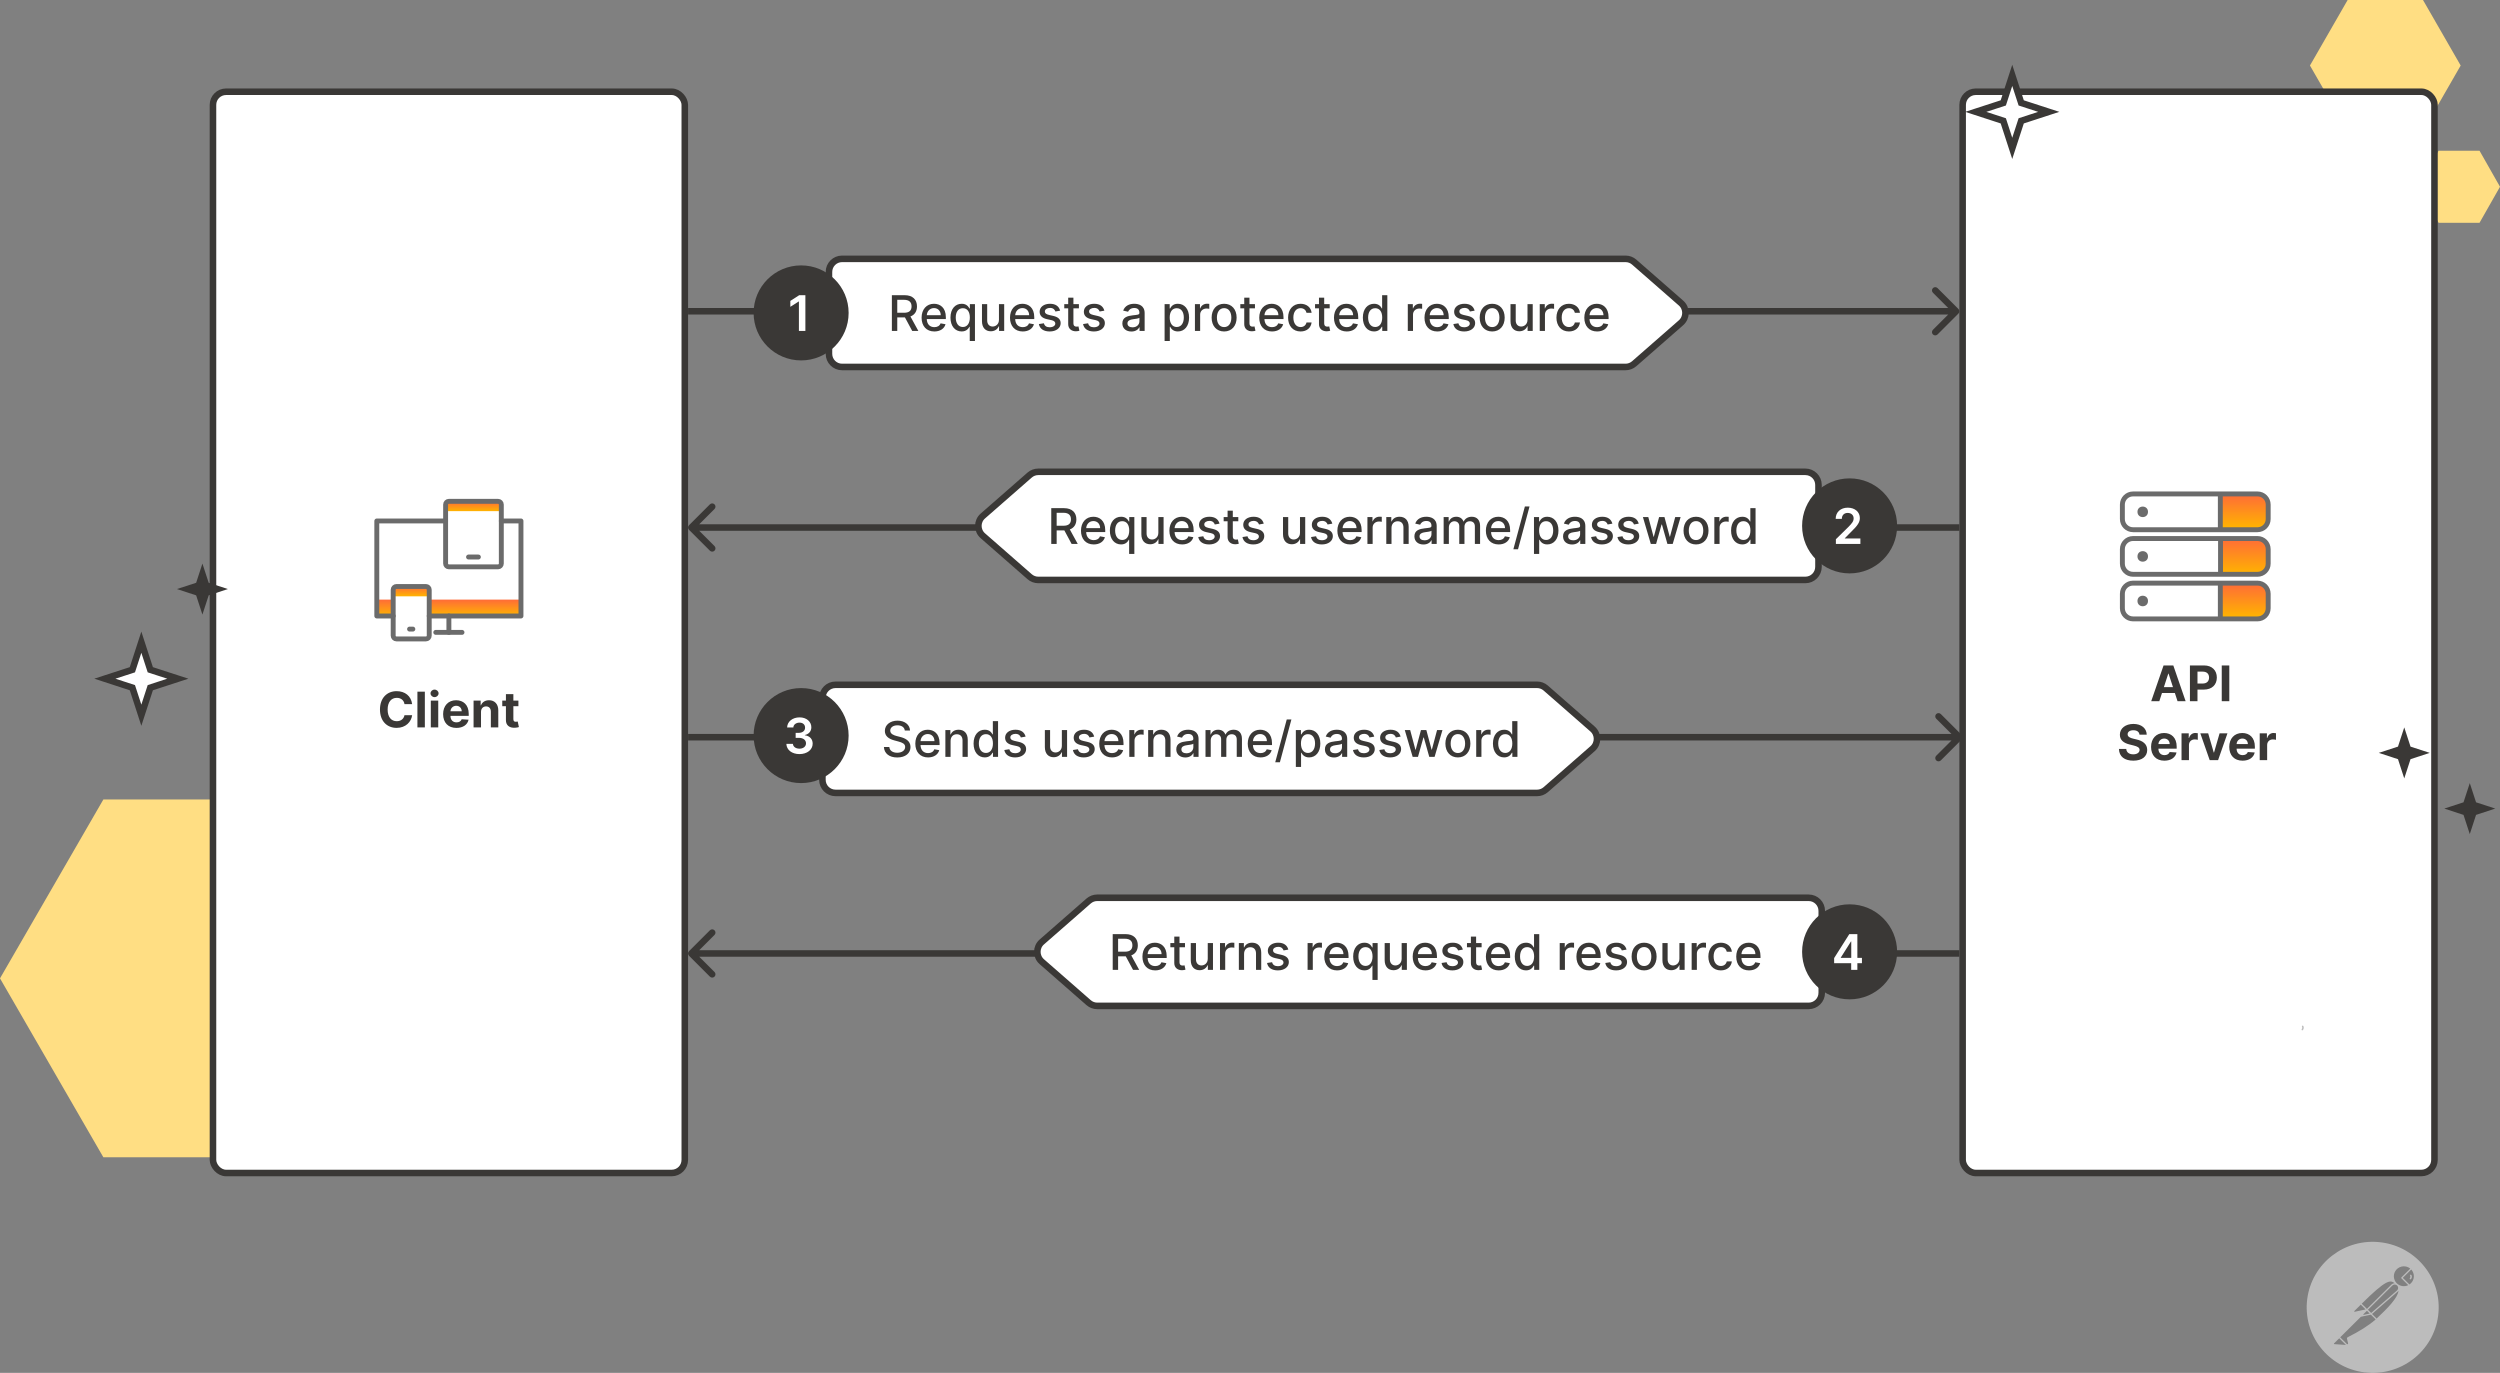 <svg width="763" height="419" viewBox="0 0 763 419" fill="none" xmlns="http://www.w3.org/2000/svg">
<rect x="0" y="0" width="763" height="419" fill="#808080" stroke="none"/>
<path d="M94.641 244H31.547L0 298.595L31.547 353.201H94.641L126.187 298.595L94.641 244Z" fill="#FFDE83"/>
<path d="M739.5 0H716.5L705 19.998L716.5 40H739.5L751 19.998L739.5 0Z" fill="#FFDE83"/>
<path d="M756.75 46H744.25L738 56.999L744.25 68H756.75L763 56.999L756.75 46Z" fill="#FFDE83"/>
<rect x="65" y="28" width="144" height="330" rx="4" fill="white" stroke="#3A3836" stroke-width="2"/>
<rect x="599" y="28" width="144" height="330" rx="4" fill="white" stroke="#3A3836" stroke-width="2"/>
<path d="M678.065 164.309H689.991C691.096 164.309 691.991 165.204 691.991 166.309V173.366C691.991 174.47 691.096 175.366 689.991 175.366H678.065V164.309Z" fill="url(#paint0_linear_294_2202)"/>
<path d="M677.644 150.897H689.819C690.923 150.897 691.819 151.792 691.819 152.897V159.214C691.819 160.319 690.923 161.214 689.819 161.214H677.644V150.897Z" fill="url(#paint1_linear_294_2202)"/>
<path d="M651 150.75H689C690.795 150.75 692.25 152.205 692.25 154V158.418C692.25 160.213 690.795 161.668 689 161.668H651C649.205 161.668 647.75 160.213 647.75 158.418V154C647.75 152.205 649.205 150.75 651 150.75Z" stroke="#6B6B6B" stroke-width="1.5"/>
<path d="M651 164.359H689C690.795 164.359 692.25 165.814 692.25 167.609V172.027C692.25 173.822 690.795 175.277 689 175.277H651C649.205 175.277 647.75 173.822 647.75 172.027V167.609C647.75 165.814 649.205 164.359 651 164.359Z" stroke="#6B6B6B" stroke-width="1.5"/>
<path d="M677.706 165.179V174.94" stroke="#6B6B6B" stroke-width="1.5" stroke-linecap="round"/>
<path d="M677.644 150.897V161.214" stroke="#6B6B6B" stroke-width="1.5" stroke-linecap="round"/>
<path d="M677.644 178.114H689.819C690.923 178.114 691.819 179.01 691.819 180.114V186.431C691.819 187.536 690.923 188.431 689.819 188.431H677.644V178.114Z" fill="url(#paint2_linear_294_2202)"/>
<path d="M651 177.967H689C690.795 177.967 692.25 179.422 692.25 181.217V185.635C692.25 187.43 690.795 188.885 689 188.885H651C649.205 188.885 647.75 187.43 647.75 185.635V181.217C647.75 179.422 649.205 177.967 651 177.967Z" stroke="#6B6B6B" stroke-width="1.5"/>
<path d="M677.644 178.114V188.431" stroke="#6B6B6B" stroke-width="1.5" stroke-linecap="round"/>
<circle cx="653.963" cy="156.213" r="1.607" fill="#6B6B6B"/>
<circle cx="653.963" cy="169.818" r="1.607" fill="#6B6B6B"/>
<circle cx="653.963" cy="183.422" r="1.607" fill="#6B6B6B"/>
<path d="M659.024 214L659.834 211.512H663.77L664.58 214H667.052L663.291 203.091H660.319L656.553 214H659.024ZM660.42 209.712L661.762 205.584H661.847L663.19 209.712H660.42ZM668.365 214H670.671V210.463H672.61C675.119 210.463 676.578 208.966 676.578 206.788C676.578 204.62 675.146 203.091 672.669 203.091H668.365V214ZM670.671 208.615V204.977H672.227C673.558 204.977 674.203 205.701 674.203 206.788C674.203 207.869 673.558 208.615 672.237 208.615H670.671ZM680.383 203.091H678.077V214H680.383V203.091ZM652.969 224.228H655.18C655.148 222.284 653.55 220.942 651.121 220.942C648.729 220.942 646.977 222.263 646.987 224.244C646.982 225.853 648.117 226.775 649.96 227.217L651.147 227.515C652.335 227.803 652.996 228.143 653.001 228.879C652.996 229.678 652.239 230.221 651.068 230.221C649.869 230.221 649.006 229.667 648.932 228.575H646.7C646.758 230.935 648.447 232.154 651.094 232.154C653.758 232.154 655.324 230.881 655.329 228.884C655.324 227.067 653.955 226.103 652.058 225.677L651.078 225.443C650.13 225.224 649.336 224.873 649.352 224.09C649.352 223.387 649.976 222.87 651.105 222.87C652.207 222.87 652.884 223.371 652.969 224.228ZM660.566 232.16C662.591 232.16 663.954 231.174 664.274 229.656L662.175 229.518C661.946 230.141 661.36 230.466 660.604 230.466C659.469 230.466 658.75 229.715 658.75 228.495V228.49H664.322V227.866C664.322 225.086 662.638 223.712 660.476 223.712C658.068 223.712 656.507 225.422 656.507 227.946C656.507 230.54 658.047 232.16 660.566 232.16ZM658.75 227.083C658.798 226.151 659.506 225.406 660.513 225.406C661.499 225.406 662.18 226.109 662.186 227.083H658.75ZM665.803 232H668.072V227.371C668.072 226.364 668.807 225.672 669.808 225.672C670.122 225.672 670.554 225.725 670.767 225.794V223.781C670.565 223.733 670.282 223.701 670.053 223.701C669.137 223.701 668.386 224.234 668.088 225.246H668.002V223.818H665.803V232ZM679.817 223.818H677.415L675.721 229.672H675.636L673.936 223.818H671.539L674.4 232H676.957L679.817 223.818ZM684.429 232.16C686.453 232.16 687.816 231.174 688.136 229.656L686.037 229.518C685.808 230.141 685.222 230.466 684.466 230.466C683.331 230.466 682.612 229.715 682.612 228.495V228.49H688.184V227.866C688.184 225.086 686.501 223.712 684.338 223.712C681.93 223.712 680.37 225.422 680.37 227.946C680.37 230.54 681.909 232.16 684.429 232.16ZM682.612 227.083C682.66 226.151 683.369 225.406 684.375 225.406C685.361 225.406 686.043 226.109 686.048 227.083H682.612ZM689.665 232H691.934V227.371C691.934 226.364 692.669 225.672 693.67 225.672C693.985 225.672 694.416 225.725 694.629 225.794V223.781C694.427 223.733 694.145 223.701 693.916 223.701C692.999 223.701 692.248 224.234 691.95 225.246H691.865V223.818H689.665V232Z" fill="#3A3836"/>
<path d="M616.871 31.405L625.276 34.138L616.871 36.882L614.138 45.287L611.405 36.882L603 34.138L611.405 31.405L614.138 23L616.871 31.405Z" fill="white" stroke="#3A3836" stroke-width="2" stroke-miterlimit="10"/>
<path d="M45.871 204.405L54.276 207.138L45.871 209.882L43.138 218.287L40.404 209.882L32 207.138L40.404 204.405L43.138 196L45.871 204.405Z" fill="white" stroke="#3A3836" stroke-width="2" stroke-miterlimit="10"/>
<path d="M755.691 244.865L761.556 246.778L755.691 248.703L753.778 254.568L751.865 248.703L746 246.778L751.865 244.865L753.778 239L755.691 244.865Z" fill="#3A3836"/>
<path d="M735.691 227.865L741.556 229.778L735.691 231.703L733.778 237.568L731.865 231.703L726 229.778L731.865 227.865L733.778 222L735.691 227.865Z" fill="#3A3836"/>
<path d="M63.691 177.865L69.556 179.778L63.691 181.703L61.778 187.568L59.865 181.703L54 179.778L59.865 177.865L61.778 172L63.691 177.865Z" fill="#3A3836"/>
<path d="M702.671 313.033C702.643 313.047 702.618 313.065 702.598 313.088C702.578 313.111 702.562 313.138 702.552 313.167C702.542 313.195 702.538 313.226 702.54 313.256C702.542 313.287 702.55 313.316 702.564 313.344C702.624 313.464 702.648 313.599 702.633 313.733C702.618 313.866 702.563 313.993 702.477 314.096C702.44 314.144 702.423 314.204 702.429 314.264C702.436 314.323 702.466 314.378 702.512 314.417C702.559 314.455 702.619 314.474 702.679 314.469C702.74 314.464 702.796 314.436 702.836 314.391C702.98 314.219 703.071 314.008 703.096 313.785C703.122 313.563 703.082 313.337 702.981 313.137C702.954 313.082 702.905 313.041 702.847 313.022C702.789 313.002 702.726 313.007 702.671 313.033V313.033Z" fill="#BCBCBC"/>
<path d="M125.784 214.91H123.451C123.275 213.712 122.364 212.982 121.102 212.982C119.413 212.982 118.305 214.276 118.305 216.545C118.305 218.879 119.429 220.109 121.086 220.109C122.316 220.109 123.232 219.438 123.451 218.271L125.784 218.282C125.534 220.29 123.845 222.149 121.049 222.149C118.129 222.149 115.967 220.104 115.967 216.545C115.967 212.977 118.167 210.942 121.049 210.942C123.573 210.942 125.48 212.391 125.784 214.91ZM129.664 211.091V222H127.395V211.091H129.664ZM131.482 222V213.818H133.751V222H131.482ZM132.622 212.763C131.951 212.763 131.397 212.247 131.397 211.613C131.397 210.984 131.951 210.468 132.622 210.468C133.299 210.468 133.853 210.984 133.853 211.613C133.853 212.247 133.299 212.763 132.622 212.763ZM139.298 222.16C136.778 222.16 135.239 220.54 135.239 217.946C135.239 215.422 136.8 213.712 139.207 213.712C141.37 213.712 143.053 215.086 143.053 217.866V218.49H137.481V218.495C137.481 219.715 138.201 220.466 139.335 220.466C140.091 220.466 140.677 220.141 140.906 219.518L143.005 219.656C142.686 221.174 141.322 222.16 139.298 222.16ZM137.481 217.083H140.917C140.912 216.109 140.23 215.406 139.245 215.406C138.238 215.406 137.529 216.151 137.481 217.083ZM146.803 217.27V222H144.534V213.818H146.697V215.262H146.792C147.16 214.308 148.039 213.712 149.253 213.712C150.958 213.712 152.077 214.884 152.077 216.79V222H149.807V217.195C149.813 216.194 149.264 215.597 148.353 215.597C147.437 215.597 146.808 216.215 146.803 217.27ZM158.217 213.818V215.523H156.678V219.486C156.678 220.114 156.992 220.285 157.445 220.285C157.658 220.285 157.897 220.232 158.009 220.21L158.366 221.899C158.137 221.973 157.722 222.091 157.136 222.112C155.49 222.181 154.398 221.387 154.408 219.784V215.523H153.29V213.818H154.408V211.858H156.678V213.818H158.217Z" fill="#3A3836"/>
<path d="M115 183H136H153H159V188H131.5V183H120V188H115V183Z" fill="url(#paint3_linear_294_2202)"/>
<rect x="136" y="153" width="17" height="3" fill="url(#paint4_linear_294_2202)"/>
<rect x="120" y="179" width="11" height="3" fill="url(#paint5_linear_294_2202)"/>
<path d="M153 159H159V188H131" stroke="#6B6B6B" stroke-width="1.5" stroke-linecap="round" stroke-linejoin="round"/>
<path d="M120 188H115V159H136" stroke="#6B6B6B" stroke-width="1.5" stroke-linecap="round" stroke-linejoin="round"/>
<path d="M152 173H137C136.448 173 136 172.552 136 172V154C136 153.448 136.448 153 137 153H152C152.552 153 153 153.448 153 154V172C153 172.552 152.552 173 152 173Z" stroke="#6B6B6B" stroke-width="1.5" stroke-linecap="round" stroke-linejoin="round"/>
<path d="M130 195H121C120.448 195 120 194.552 120 194V180C120 179.448 120.448 179 121 179H130C130.552 179 131 179.448 131 180V194C131 194.552 130.552 195 130 195Z" stroke="#6B6B6B" stroke-width="1.5" stroke-linecap="round" stroke-linejoin="round"/>
<path d="M133 193L141 193" stroke="#6B6B6B" stroke-width="1.5" stroke-linecap="round" stroke-linejoin="round"/>
<path d="M137 193L137 188" stroke="#6B6B6B" stroke-width="1.5" stroke-linecap="round" stroke-linejoin="round"/>
<path d="M125 192H126" stroke="#6B6B6B" stroke-width="1.5" stroke-linecap="round" stroke-linejoin="round"/>
<path d="M143 170H146" stroke="#6B6B6B" stroke-width="1.5" stroke-linecap="round" stroke-linejoin="round"/>
<path d="M597.707 95.707C598.098 95.317 598.098 94.683 597.707 94.293L591.343 87.929C590.953 87.538 590.319 87.538 589.929 87.929C589.538 88.319 589.538 88.953 589.929 89.343L595.586 95L589.929 100.657C589.538 101.047 589.538 101.681 589.929 102.071C590.319 102.462 590.953 102.462 591.343 102.071L597.707 95.707ZM210 96L597 96L597 94L210 94L210 96Z" fill="#3A3836"/>
<path d="M257 79H496.121C497.09 79 498.026 79.352 498.755 79.99L513.041 92.49C514.862 94.083 514.862 96.917 513.041 98.51L498.755 111.01C498.026 111.648 497.09 112 496.121 112H257C254.791 112 253 110.209 253 108V83C253 80.791 254.791 79 257 79Z" fill="white" stroke="#3A3836" stroke-width="2"/>
<path d="M272.199 101V90.091H276.087C278.617 90.091 279.864 91.502 279.864 93.511C279.864 94.975 279.198 96.089 277.861 96.584L280.279 101H278.404L276.188 96.872C276.151 96.872 276.119 96.872 276.082 96.872H273.844V101H272.199ZM273.844 95.455H275.933C277.536 95.455 278.207 94.741 278.207 93.511C278.207 92.275 277.536 91.502 275.911 91.502H273.844V95.455ZM285.162 101.165C282.749 101.165 281.269 99.503 281.269 96.962C281.269 94.448 282.771 92.712 285.051 92.712C286.904 92.712 288.673 93.868 288.673 96.824V97.388H282.856C282.899 98.965 283.815 99.849 285.178 99.849C286.084 99.849 286.776 99.455 287.064 98.683L288.571 98.954C288.209 100.286 286.947 101.165 285.162 101.165ZM282.861 96.195H287.112C287.107 94.944 286.297 94.027 285.061 94.027C283.767 94.027 282.925 95.034 282.861 96.195ZM297.556 104.068H295.964V99.727H295.868C295.58 100.249 294.994 101.16 293.503 101.16C291.521 101.16 290.083 99.572 290.083 96.925C290.083 94.272 291.542 92.712 293.519 92.712C295.037 92.712 295.585 93.638 295.868 94.144H296.001V92.818H297.556V104.068ZM295.996 96.909C295.996 95.199 295.25 94.065 293.86 94.065C292.416 94.065 291.692 95.284 291.692 96.909C291.692 98.55 292.437 99.802 293.86 99.802C295.229 99.802 295.996 98.63 295.996 96.909ZM304.881 97.607V92.818H306.479V101H304.912V99.583H304.827C304.449 100.457 303.613 101.107 302.382 101.107C300.811 101.107 299.698 100.052 299.698 98.022V92.818H301.29V97.831C301.29 98.944 301.972 99.658 302.958 99.658C303.852 99.658 304.886 98.997 304.881 97.607ZM312.145 101.165C309.732 101.165 308.251 99.503 308.251 96.962C308.251 94.448 309.753 92.712 312.033 92.712C313.887 92.712 315.655 93.868 315.655 96.824V97.388H309.838C309.881 98.965 310.797 99.849 312.161 99.849C313.066 99.849 313.759 99.455 314.046 98.683L315.554 98.954C315.192 100.286 313.929 101.165 312.145 101.165ZM309.844 96.195H314.094C314.089 94.944 313.279 94.027 312.044 94.027C310.749 94.027 309.908 95.034 309.844 96.195ZM323.553 94.816L322.11 95.071C321.923 94.523 321.465 93.974 320.474 93.974C319.569 93.974 318.887 94.421 318.892 95.05C318.887 95.604 319.276 95.908 320.176 96.121L321.476 96.419C322.978 96.765 323.713 97.479 323.713 98.635C323.713 100.116 322.344 101.165 320.368 101.165C318.53 101.165 317.326 100.35 317.06 98.901L318.599 98.667C318.791 99.471 319.404 99.881 320.357 99.881C321.401 99.881 322.078 99.386 322.078 98.752C322.078 98.241 321.71 97.889 320.922 97.713L319.537 97.41C318.003 97.069 317.3 96.296 317.3 95.135C317.3 93.686 318.61 92.712 320.458 92.712C322.227 92.712 323.223 93.543 323.553 94.816ZM329.283 92.818V94.097H327.606V98.598C327.606 99.519 328.069 99.69 328.586 99.69C328.841 99.69 329.038 99.642 329.145 99.62L329.433 100.936C329.246 101.005 328.905 101.101 328.399 101.107C327.142 101.133 326.008 100.414 326.013 98.928V94.097H324.814V92.818H326.013V90.858H327.606V92.818H329.283ZM337.044 94.816L335.601 95.071C335.415 94.523 334.956 93.974 333.966 93.974C333.06 93.974 332.378 94.421 332.384 95.05C332.378 95.604 332.767 95.908 333.667 96.121L334.967 96.419C336.469 96.765 337.204 97.479 337.204 98.635C337.204 100.116 335.835 101.165 333.859 101.165C332.021 101.165 330.818 100.35 330.551 98.901L332.091 98.667C332.282 99.471 332.895 99.881 333.848 99.881C334.892 99.881 335.569 99.386 335.569 98.752C335.569 98.241 335.201 97.889 334.413 97.713L333.028 97.41C331.494 97.069 330.791 96.296 330.791 95.135C330.791 93.686 332.101 92.712 333.95 92.712C335.718 92.712 336.714 93.543 337.044 94.816ZM345.306 101.181C343.751 101.181 342.542 100.297 342.542 98.688C342.542 96.829 344.129 96.424 345.679 96.243C347.149 96.073 347.746 96.084 347.746 95.503V95.466C347.746 94.539 347.218 94.001 346.19 94.001C345.12 94.001 344.523 94.56 344.289 95.141L342.792 94.8C343.325 93.308 344.688 92.712 346.169 92.712C347.469 92.712 349.344 93.186 349.344 95.567V101H347.788V99.881H347.725C347.421 100.494 346.659 101.181 345.306 101.181ZM345.652 99.903C346.979 99.903 347.751 99.019 347.751 98.049V96.994C347.522 97.223 346.297 97.362 345.78 97.431C344.859 97.554 344.102 97.857 344.102 98.71C344.102 99.498 344.752 99.903 345.652 99.903ZM355.435 104.068V92.818H356.99V94.144H357.123C357.406 93.638 357.954 92.712 359.473 92.712C361.449 92.712 362.908 94.272 362.908 96.925C362.908 99.572 361.47 101.16 359.489 101.16C357.997 101.16 357.411 100.249 357.123 99.727H357.028V104.068H355.435ZM356.996 96.909C356.996 98.63 357.763 99.802 359.132 99.802C360.554 99.802 361.3 98.55 361.3 96.909C361.3 95.284 360.575 94.065 359.132 94.065C357.741 94.065 356.996 95.199 356.996 96.909ZM364.693 101V92.818H366.232V94.118H366.317C366.616 93.239 367.436 92.696 368.395 92.696C368.597 92.696 368.911 92.712 369.071 92.733V94.256C368.943 94.219 368.571 94.16 368.24 94.16C367.111 94.16 366.285 94.933 366.285 96.004V101H364.693ZM373.603 101.165C371.297 101.165 369.789 99.477 369.789 96.946C369.789 94.4 371.297 92.712 373.603 92.712C375.909 92.712 377.417 94.4 377.417 96.946C377.417 99.477 375.909 101.165 373.603 101.165ZM373.608 99.828C375.105 99.828 375.808 98.512 375.808 96.941C375.808 95.375 375.105 94.043 373.608 94.043C372.101 94.043 371.398 95.375 371.398 96.941C371.398 98.512 372.101 99.828 373.608 99.828ZM383.014 92.818V94.097H381.336V98.598C381.336 99.519 381.799 99.69 382.316 99.69C382.572 99.69 382.769 99.642 382.875 99.62L383.163 100.936C382.977 101.005 382.636 101.101 382.13 101.107C380.873 101.133 379.738 100.414 379.743 98.928V94.097H378.545V92.818H379.743V90.858H381.336V92.818H383.014ZM388.214 101.165C385.801 101.165 384.32 99.503 384.32 96.962C384.32 94.448 385.822 92.712 388.102 92.712C389.956 92.712 391.724 93.868 391.724 96.824V97.388H385.908C385.95 98.965 386.866 99.849 388.23 99.849C389.136 99.849 389.828 99.455 390.116 98.683L391.623 98.954C391.261 100.286 389.999 101.165 388.214 101.165ZM385.913 96.195H390.164C390.158 94.944 389.349 94.027 388.113 94.027C386.819 94.027 385.977 95.034 385.913 96.195ZM396.938 101.165C394.562 101.165 393.124 99.413 393.124 96.946C393.124 94.448 394.616 92.712 396.922 92.712C398.781 92.712 400.129 93.809 400.299 95.46H398.749C398.579 94.693 397.961 94.054 396.949 94.054C395.617 94.054 394.733 95.157 394.733 96.909C394.733 98.694 395.601 99.817 396.949 99.817C397.859 99.817 398.547 99.296 398.749 98.411H400.299C400.123 100.004 398.872 101.165 396.938 101.165ZM405.822 92.818V94.097H404.144V98.598C404.144 99.519 404.607 99.69 405.124 99.69C405.379 99.69 405.577 99.642 405.683 99.62L405.971 100.936C405.784 101.005 405.443 101.101 404.937 101.107C403.68 101.133 402.546 100.414 402.551 98.928V94.097H401.352V92.818H402.551V90.858H404.144V92.818H405.822ZM411.022 101.165C408.609 101.165 407.128 99.503 407.128 96.962C407.128 94.448 408.63 92.712 410.91 92.712C412.764 92.712 414.532 93.868 414.532 96.824V97.388H408.715C408.758 98.965 409.674 99.849 411.038 99.849C411.943 99.849 412.636 99.455 412.923 98.683L414.431 98.954C414.069 100.286 412.806 101.165 411.022 101.165ZM408.721 96.195H412.971C412.966 94.944 412.156 94.027 410.921 94.027C409.626 94.027 408.785 95.034 408.721 96.195ZM419.362 101.16C417.375 101.16 415.942 99.572 415.942 96.925C415.942 94.272 417.396 92.712 419.373 92.712C420.896 92.712 421.439 93.638 421.727 94.144H421.823V90.091H423.416V101H421.86V99.727H421.727C421.439 100.249 420.854 101.16 419.362 101.16ZM419.714 99.802C421.088 99.802 421.85 98.63 421.85 96.909C421.85 95.199 421.104 94.065 419.714 94.065C418.275 94.065 417.551 95.284 417.551 96.909C417.551 98.55 418.291 99.802 419.714 99.802ZM429.659 101V92.818H431.198V94.118H431.283C431.581 93.239 432.402 92.696 433.361 92.696C433.563 92.696 433.877 92.712 434.037 92.733V94.256C433.909 94.219 433.536 94.16 433.206 94.16C432.077 94.16 431.251 94.933 431.251 96.004V101H429.659ZM438.649 101.165C436.236 101.165 434.755 99.503 434.755 96.962C434.755 94.448 436.257 92.712 438.537 92.712C440.391 92.712 442.159 93.868 442.159 96.824V97.388H436.342C436.385 98.965 437.301 99.849 438.665 99.849C439.57 99.849 440.263 99.455 440.55 98.683L442.058 98.954C441.696 100.286 440.433 101.165 438.649 101.165ZM436.348 96.195H440.598C440.593 94.944 439.783 94.027 438.547 94.027C437.253 94.027 436.411 95.034 436.348 96.195ZM450.057 94.816L448.614 95.071C448.427 94.523 447.969 93.974 446.978 93.974C446.073 93.974 445.391 94.421 445.396 95.05C445.391 95.604 445.78 95.908 446.68 96.121L447.98 96.419C449.482 96.765 450.217 97.479 450.217 98.635C450.217 100.116 448.848 101.165 446.872 101.165C445.034 101.165 443.83 100.35 443.564 98.901L445.103 98.667C445.295 99.471 445.908 99.881 446.861 99.881C447.905 99.881 448.582 99.386 448.582 98.752C448.582 98.241 448.214 97.889 447.426 97.713L446.041 97.41C444.507 97.069 443.804 96.296 443.804 95.135C443.804 93.686 445.114 92.712 446.962 92.712C448.731 92.712 449.727 93.543 450.057 94.816ZM455.415 101.165C453.108 101.165 451.601 99.477 451.601 96.946C451.601 94.4 453.108 92.712 455.415 92.712C457.721 92.712 459.228 94.4 459.228 96.946C459.228 99.477 457.721 101.165 455.415 101.165ZM455.42 99.828C456.917 99.828 457.62 98.512 457.62 96.941C457.62 95.375 456.917 94.043 455.42 94.043C453.912 94.043 453.209 95.375 453.209 96.941C453.209 98.512 453.912 99.828 455.42 99.828ZM466.189 97.607V92.818H467.787V101H466.221V99.583H466.136C465.758 100.457 464.921 101.107 463.691 101.107C462.119 101.107 461.006 100.052 461.006 98.022V92.818H462.599V97.831C462.599 98.944 463.281 99.658 464.266 99.658C465.161 99.658 466.194 98.997 466.189 97.607ZM469.927 101V92.818H471.467V94.118H471.552C471.85 93.239 472.67 92.696 473.629 92.696C473.832 92.696 474.146 92.712 474.306 92.733V94.256C474.178 94.219 473.805 94.16 473.475 94.16C472.345 94.16 471.52 94.933 471.52 96.004V101H469.927ZM478.837 101.165C476.462 101.165 475.023 99.413 475.023 96.946C475.023 94.448 476.515 92.712 478.821 92.712C480.68 92.712 482.028 93.809 482.199 95.46H480.648C480.478 94.693 479.86 94.054 478.848 94.054C477.516 94.054 476.632 95.157 476.632 96.909C476.632 98.694 477.5 99.817 478.848 99.817C479.759 99.817 480.446 99.296 480.648 98.411H482.199C482.023 100.004 480.771 101.165 478.837 101.165ZM487.428 101.165C485.015 101.165 483.534 99.503 483.534 96.962C483.534 94.448 485.036 92.712 487.316 92.712C489.17 92.712 490.938 93.868 490.938 96.824V97.388H485.122C485.164 98.965 486.08 99.849 487.444 99.849C488.35 99.849 489.042 99.455 489.33 98.683L490.837 98.954C490.475 100.286 489.212 101.165 487.428 101.165ZM485.127 96.195H489.378C489.372 94.944 488.563 94.027 487.327 94.027C486.032 94.027 485.191 95.034 485.127 96.195Z" fill="#3A3836"/>
<path d="M210.293 160.293C209.902 160.683 209.902 161.317 210.293 161.707L216.657 168.071C217.047 168.462 217.681 168.462 218.071 168.071C218.462 167.681 218.462 167.047 218.071 166.657L212.414 161L218.071 155.343C218.462 154.953 218.462 154.319 218.071 153.929C217.681 153.538 217.047 153.538 216.657 153.929L210.293 160.293ZM598 160L211 160V162L598 162V160Z" fill="#3A3836"/>
<path d="M316.879 144H551C553.209 144 555 145.791 555 148V173C555 175.209 553.209 177 551 177H316.879C315.91 177 314.974 176.648 314.245 176.01L299.959 163.51C298.138 161.917 298.138 159.083 299.959 157.49L314.245 144.99C314.974 144.352 315.91 144 316.879 144Z" fill="white" stroke="#3A3836" stroke-width="2"/>
<path d="M320.845 166V155.091H324.733C327.264 155.091 328.51 156.502 328.51 158.511C328.51 159.975 327.844 161.089 326.507 161.584L328.926 166H327.051L324.835 161.872C324.797 161.872 324.765 161.872 324.728 161.872H322.491V166H320.845ZM322.491 160.455H324.579C326.182 160.455 326.854 159.741 326.854 158.511C326.854 157.275 326.182 156.502 324.558 156.502H322.491V160.455ZM333.809 166.165C331.396 166.165 329.915 164.503 329.915 161.962C329.915 159.448 331.417 157.712 333.697 157.712C335.551 157.712 337.319 158.868 337.319 161.824V162.388H331.502C331.545 163.965 332.461 164.849 333.825 164.849C334.73 164.849 335.423 164.455 335.71 163.683L337.218 163.955C336.856 165.286 335.593 166.165 333.809 166.165ZM331.508 161.195H335.758C335.753 159.944 334.943 159.027 333.708 159.027C332.413 159.027 331.572 160.034 331.508 161.195ZM346.203 169.068H344.61V164.727H344.514C344.227 165.249 343.641 166.16 342.149 166.16C340.168 166.16 338.729 164.572 338.729 161.925C338.729 159.272 340.189 157.712 342.165 157.712C343.683 157.712 344.232 158.638 344.514 159.145H344.647V157.818H346.203V169.068ZM344.642 161.909C344.642 160.199 343.896 159.065 342.506 159.065C341.062 159.065 340.338 160.284 340.338 161.909C340.338 163.55 341.084 164.801 342.506 164.801C343.875 164.801 344.642 163.63 344.642 161.909ZM353.527 162.607V157.818H355.125V166H353.559V164.583H353.474C353.096 165.457 352.259 166.107 351.029 166.107C349.457 166.107 348.344 165.052 348.344 163.022V157.818H349.937V162.831C349.937 163.944 350.619 164.658 351.604 164.658C352.499 164.658 353.532 163.997 353.527 162.607ZM360.791 166.165C358.378 166.165 356.897 164.503 356.897 161.962C356.897 159.448 358.4 157.712 360.679 157.712C362.533 157.712 364.302 158.868 364.302 161.824V162.388H358.485C358.527 163.965 359.444 164.849 360.807 164.849C361.713 164.849 362.405 164.455 362.693 163.683L364.2 163.955C363.838 165.286 362.576 166.165 360.791 166.165ZM358.49 161.195H362.741C362.736 159.944 361.926 159.027 360.69 159.027C359.396 159.027 358.554 160.034 358.49 161.195ZM372.2 159.816L370.756 160.071C370.57 159.523 370.112 158.974 369.121 158.974C368.215 158.974 367.534 159.422 367.539 160.05C367.534 160.604 367.922 160.908 368.823 161.121L370.122 161.419C371.624 161.765 372.36 162.479 372.36 163.635C372.36 165.116 370.991 166.165 369.014 166.165C367.177 166.165 365.973 165.35 365.706 163.901L367.246 163.667C367.438 164.471 368.05 164.881 369.004 164.881C370.048 164.881 370.724 164.386 370.724 163.752C370.724 163.241 370.357 162.889 369.568 162.713L368.183 162.41C366.649 162.069 365.946 161.297 365.946 160.135C365.946 158.686 367.257 157.712 369.105 157.712C370.873 157.712 371.869 158.543 372.2 159.816ZM377.93 157.818V159.097H376.252V163.598C376.252 164.519 376.715 164.69 377.232 164.69C377.488 164.69 377.685 164.642 377.791 164.62L378.079 165.936C377.893 166.005 377.552 166.101 377.046 166.107C375.789 166.133 374.654 165.414 374.659 163.928V159.097H373.461V157.818H374.659V155.858H376.252V157.818H377.93ZM385.691 159.816L384.247 160.071C384.061 159.523 383.603 158.974 382.612 158.974C381.707 158.974 381.025 159.422 381.03 160.05C381.025 160.604 381.414 160.908 382.314 161.121L383.614 161.419C385.116 161.765 385.851 162.479 385.851 163.635C385.851 165.116 384.482 166.165 382.506 166.165C380.668 166.165 379.464 165.35 379.198 163.901L380.737 163.667C380.929 164.471 381.541 164.881 382.495 164.881C383.539 164.881 384.215 164.386 384.215 163.752C384.215 163.241 383.848 162.889 383.06 162.713L381.675 162.41C380.141 162.069 379.437 161.297 379.437 160.135C379.437 158.686 380.748 157.712 382.596 157.712C384.365 157.712 385.361 158.543 385.691 159.816ZM396.755 162.607V157.818H398.353V166H396.786V164.583H396.701C396.323 165.457 395.487 166.107 394.256 166.107C392.685 166.107 391.572 165.052 391.572 163.022V157.818H393.164V162.831C393.164 163.944 393.846 164.658 394.832 164.658C395.726 164.658 396.76 163.997 396.755 162.607ZM406.624 159.816L405.18 160.071C404.994 159.523 404.536 158.974 403.545 158.974C402.639 158.974 401.957 159.422 401.963 160.05C401.957 160.604 402.346 160.908 403.246 161.121L404.546 161.419C406.048 161.765 406.783 162.479 406.783 163.635C406.783 165.116 405.414 166.165 403.438 166.165C401.6 166.165 400.397 165.35 400.13 163.901L401.67 163.667C401.862 164.471 402.474 164.881 403.428 164.881C404.472 164.881 405.148 164.386 405.148 163.752C405.148 163.241 404.781 162.889 403.992 162.713L402.607 162.41C401.073 162.069 400.37 161.297 400.37 160.135C400.37 158.686 401.68 157.712 403.529 157.712C405.297 157.712 406.293 158.543 406.624 159.816ZM412.061 166.165C409.648 166.165 408.167 164.503 408.167 161.962C408.167 159.448 409.669 157.712 411.949 157.712C413.803 157.712 415.571 158.868 415.571 161.824V162.388H409.754C409.797 163.965 410.713 164.849 412.077 164.849C412.982 164.849 413.675 164.455 413.962 163.683L415.47 163.955C415.108 165.286 413.845 166.165 412.061 166.165ZM409.76 161.195H414.01C414.005 159.944 413.195 159.027 411.96 159.027C410.665 159.027 409.824 160.034 409.76 161.195ZM417.338 166V157.818H418.878V159.118H418.963C419.261 158.239 420.081 157.696 421.04 157.696C421.243 157.696 421.557 157.712 421.717 157.733V159.256C421.589 159.219 421.216 159.161 420.886 159.161C419.757 159.161 418.931 159.933 418.931 161.004V166H417.338ZM424.688 161.142V166H423.095V157.818H424.624V159.15H424.725C425.103 158.282 425.908 157.712 427.138 157.712C428.811 157.712 429.924 158.772 429.924 160.796V166H428.331V160.988C428.331 159.8 427.676 159.091 426.595 159.091C425.487 159.091 424.688 159.837 424.688 161.142ZM434.441 166.181C432.886 166.181 431.676 165.297 431.676 163.688C431.676 161.829 433.264 161.424 434.814 161.243C436.284 161.073 436.881 161.083 436.881 160.503V160.466C436.881 159.539 436.353 159.001 435.325 159.001C434.255 159.001 433.658 159.56 433.424 160.141L431.927 159.8C432.459 158.308 433.823 157.712 435.304 157.712C436.604 157.712 438.479 158.186 438.479 160.567V166H436.923V164.881H436.859C436.556 165.494 435.794 166.181 434.441 166.181ZM434.787 164.903C436.114 164.903 436.886 164.018 436.886 163.049V161.994C436.657 162.223 435.432 162.362 434.915 162.431C433.994 162.554 433.237 162.857 433.237 163.71C433.237 164.498 433.887 164.903 434.787 164.903ZM440.6 166V157.818H442.129V159.15H442.23C442.571 158.25 443.375 157.712 444.456 157.712C445.548 157.712 446.3 158.255 446.656 159.15H446.742C447.136 158.276 448.02 157.712 449.197 157.712C450.678 157.712 451.722 158.644 451.722 160.513V166H450.129V160.663C450.129 159.555 449.437 159.086 448.595 159.086C447.557 159.086 446.955 159.8 446.955 160.785V166H445.367V160.561C445.367 159.672 444.755 159.086 443.871 159.086C442.965 159.086 442.193 159.853 442.193 160.956V166H440.6ZM457.383 166.165C454.97 166.165 453.489 164.503 453.489 161.962C453.489 159.448 454.991 157.712 457.271 157.712C459.125 157.712 460.893 158.868 460.893 161.824V162.388H455.077C455.119 163.965 456.035 164.849 457.399 164.849C458.305 164.849 458.997 164.455 459.285 163.683L460.792 163.955C460.43 165.286 459.168 166.165 457.383 166.165ZM455.082 161.195H459.333C459.327 159.944 458.518 159.027 457.282 159.027C455.987 159.027 455.146 160.034 455.082 161.195ZM466.815 154.58L463.3 167.641H461.877L465.393 154.58H466.815ZM468.168 169.068V157.818H469.724V159.145H469.857C470.139 158.638 470.688 157.712 472.206 157.712C474.182 157.712 475.642 159.272 475.642 161.925C475.642 164.572 474.203 166.16 472.222 166.16C470.73 166.16 470.145 165.249 469.857 164.727H469.761V169.068H468.168ZM469.729 161.909C469.729 163.63 470.496 164.801 471.865 164.801C473.287 164.801 474.033 163.55 474.033 161.909C474.033 160.284 473.309 159.065 471.865 159.065C470.475 159.065 469.729 160.199 469.729 161.909ZM479.807 166.181C478.252 166.181 477.043 165.297 477.043 163.688C477.043 161.829 478.63 161.424 480.18 161.243C481.65 161.073 482.247 161.083 482.247 160.503V160.466C482.247 159.539 481.719 159.001 480.691 159.001C479.621 159.001 479.024 159.56 478.79 160.141L477.293 159.8C477.826 158.308 479.189 157.712 480.67 157.712C481.97 157.712 483.845 158.186 483.845 160.567V166H482.289V164.881H482.225C481.922 165.494 481.16 166.181 479.807 166.181ZM480.153 164.903C481.48 164.903 482.252 164.018 482.252 163.049V161.994C482.023 162.223 480.798 162.362 480.281 162.431C479.36 162.554 478.603 162.857 478.603 163.71C478.603 164.498 479.253 164.903 480.153 164.903ZM492.097 159.816L490.654 160.071C490.467 159.523 490.009 158.974 489.018 158.974C488.113 158.974 487.431 159.422 487.436 160.05C487.431 160.604 487.82 160.908 488.72 161.121L490.02 161.419C491.522 161.765 492.257 162.479 492.257 163.635C492.257 165.116 490.888 166.165 488.912 166.165C487.074 166.165 485.87 165.35 485.604 163.901L487.143 163.667C487.335 164.471 487.948 164.881 488.901 164.881C489.945 164.881 490.622 164.386 490.622 163.752C490.622 163.241 490.254 162.889 489.466 162.713L488.081 162.41C486.547 162.069 485.844 161.297 485.844 160.135C485.844 158.686 487.154 157.712 489.002 157.712C490.771 157.712 491.767 158.543 492.097 159.816ZM500.139 159.816L498.696 160.071C498.509 159.523 498.051 158.974 497.06 158.974C496.155 158.974 495.473 159.422 495.478 160.05C495.473 160.604 495.862 160.908 496.762 161.121L498.062 161.419C499.564 161.765 500.299 162.479 500.299 163.635C500.299 165.116 498.93 166.165 496.954 166.165C495.116 166.165 493.912 165.35 493.646 163.901L495.185 163.667C495.377 164.471 495.99 164.881 496.943 164.881C497.987 164.881 498.664 164.386 498.664 163.752C498.664 163.241 498.296 162.889 497.508 162.713L496.123 162.41C494.589 162.069 493.886 161.297 493.886 160.135C493.886 158.686 495.196 157.712 497.044 157.712C498.813 157.712 499.809 158.543 500.139 159.816ZM503.824 166L501.416 157.818H503.062L504.666 163.827H504.745L506.354 157.818H508L509.598 163.8H509.678L511.271 157.818H512.917L510.514 166H508.89L507.228 160.093H507.105L505.443 166H503.824ZM517.625 166.165C515.319 166.165 513.812 164.477 513.812 161.946C513.812 159.4 515.319 157.712 517.625 157.712C519.932 157.712 521.439 159.4 521.439 161.946C521.439 164.477 519.932 166.165 517.625 166.165ZM517.631 164.828C519.128 164.828 519.831 163.512 519.831 161.941C519.831 160.375 519.128 159.043 517.631 159.043C516.123 159.043 515.42 160.375 515.42 161.941C515.42 163.512 516.123 164.828 517.631 164.828ZM523.217 166V157.818H524.757V159.118H524.842C525.14 158.239 525.96 157.696 526.919 157.696C527.122 157.696 527.436 157.712 527.596 157.733V159.256C527.468 159.219 527.095 159.161 526.765 159.161C525.635 159.161 524.81 159.933 524.81 161.004V166H523.217ZM531.744 166.16C529.757 166.16 528.324 164.572 528.324 161.925C528.324 159.272 529.778 157.712 531.755 157.712C533.278 157.712 533.821 158.638 534.109 159.145H534.205V155.091H535.797V166H534.242V164.727H534.109C533.821 165.249 533.235 166.16 531.744 166.16ZM532.095 164.801C533.47 164.801 534.231 163.63 534.231 161.909C534.231 160.199 533.486 159.065 532.095 159.065C530.657 159.065 529.933 160.284 529.933 161.909C529.933 163.55 530.673 164.801 532.095 164.801Z" fill="#3A3836"/>
<path d="M598.707 225.707C599.098 225.317 599.098 224.683 598.707 224.293L592.343 217.929C591.953 217.538 591.319 217.538 590.929 217.929C590.538 218.319 590.538 218.953 590.929 219.343L596.586 225L590.929 230.657C590.538 231.047 590.538 231.681 590.929 232.071C591.319 232.462 591.953 232.462 592.343 232.071L598.707 225.707ZM210 226L598 226L598 224L210 224L210 226Z" fill="#3A3836"/>
<path d="M255 209H469.121C470.09 209 471.026 209.352 471.755 209.99L486.041 222.49C487.862 224.083 487.862 226.917 486.041 228.51L471.755 241.01C471.026 241.648 470.09 242 469.121 242H255C252.791 242 251 240.209 251 238V213C251 210.791 252.791 209 255 209Z" fill="white" stroke="#3A3836" stroke-width="2"/>
<path d="M276.148 222.957C276.031 221.95 275.142 221.364 273.89 221.364C272.548 221.364 271.701 222.051 271.701 222.978C271.695 224.022 272.83 224.422 273.682 224.64L274.748 224.917C276.132 225.258 277.885 226.02 277.885 227.985C277.885 229.833 276.409 231.181 273.847 231.181C271.402 231.181 269.874 229.961 269.767 227.985H271.418C271.514 229.173 272.569 229.738 273.837 229.738C275.238 229.738 276.255 229.034 276.255 227.969C276.255 227 275.355 226.616 274.188 226.307L272.899 225.956C271.147 225.482 270.06 224.592 270.06 223.074C270.06 221.194 271.738 219.942 273.927 219.942C276.143 219.942 277.688 221.21 277.736 222.957H276.148ZM283.25 231.165C280.837 231.165 279.356 229.503 279.356 226.962C279.356 224.448 280.859 222.712 283.138 222.712C284.992 222.712 286.761 223.868 286.761 226.824V227.388H280.944C280.986 228.965 281.903 229.849 283.266 229.849C284.172 229.849 284.864 229.455 285.152 228.683L286.659 228.955C286.297 230.286 285.035 231.165 283.25 231.165ZM280.949 226.195H285.2C285.195 224.944 284.385 224.027 283.149 224.027C281.855 224.027 281.013 225.034 280.949 226.195ZM290.12 226.142V231H288.528V222.818H290.056V224.15H290.158C290.536 223.282 291.34 222.712 292.571 222.712C294.243 222.712 295.357 223.772 295.357 225.796V231H293.764V225.988C293.764 224.8 293.109 224.091 292.027 224.091C290.919 224.091 290.12 224.837 290.12 226.142ZM300.555 231.16C298.569 231.16 297.136 229.572 297.136 226.925C297.136 224.272 298.59 222.712 300.566 222.712C302.089 222.712 302.633 223.638 302.92 224.145H303.016V220.091H304.609V231H303.054V229.727H302.92C302.633 230.249 302.047 231.16 300.555 231.16ZM300.907 229.801C302.281 229.801 303.043 228.63 303.043 226.909C303.043 225.199 302.297 224.065 300.907 224.065C299.469 224.065 298.744 225.284 298.744 226.909C298.744 228.55 299.485 229.801 300.907 229.801ZM313.013 224.816L311.57 225.071C311.383 224.523 310.925 223.974 309.934 223.974C309.029 223.974 308.347 224.422 308.352 225.05C308.347 225.604 308.736 225.908 309.636 226.121L310.936 226.419C312.438 226.765 313.173 227.479 313.173 228.635C313.173 230.116 311.804 231.165 309.828 231.165C307.99 231.165 306.786 230.35 306.52 228.901L308.059 228.667C308.251 229.471 308.864 229.881 309.817 229.881C310.861 229.881 311.538 229.386 311.538 228.752C311.538 228.241 311.17 227.889 310.382 227.713L308.997 227.41C307.463 227.069 306.76 226.297 306.76 225.135C306.76 223.686 308.07 222.712 309.918 222.712C311.687 222.712 312.683 223.543 313.013 224.816ZM324.077 227.607V222.818H325.675V231H324.109V229.583H324.024C323.645 230.457 322.809 231.107 321.579 231.107C320.007 231.107 318.894 230.052 318.894 228.022V222.818H320.487V227.831C320.487 228.944 321.168 229.658 322.154 229.658C323.049 229.658 324.082 228.997 324.077 227.607ZM333.946 224.816L332.502 225.071C332.316 224.523 331.858 223.974 330.867 223.974C329.961 223.974 329.28 224.422 329.285 225.05C329.28 225.604 329.669 225.908 330.569 226.121L331.868 226.419C333.371 226.765 334.106 227.479 334.106 228.635C334.106 230.116 332.737 231.165 330.76 231.165C328.923 231.165 327.719 230.35 327.453 228.901L328.992 228.667C329.184 229.471 329.796 229.881 330.75 229.881C331.794 229.881 332.47 229.386 332.47 228.752C332.47 228.241 332.103 227.889 331.314 227.713L329.93 227.41C328.395 227.069 327.692 226.297 327.692 225.135C327.692 223.686 329.003 222.712 330.851 222.712C332.619 222.712 333.616 223.543 333.946 224.816ZM339.383 231.165C336.97 231.165 335.489 229.503 335.489 226.962C335.489 224.448 336.991 222.712 339.271 222.712C341.125 222.712 342.893 223.868 342.893 226.824V227.388H337.077C337.119 228.965 338.035 229.849 339.399 229.849C340.305 229.849 340.997 229.455 341.285 228.683L342.792 228.955C342.43 230.286 341.168 231.165 339.383 231.165ZM337.082 226.195H341.333C341.327 224.944 340.518 224.027 339.282 224.027C337.987 224.027 337.146 225.034 337.082 226.195ZM344.661 231V222.818H346.2V224.118H346.285C346.583 223.239 347.404 222.696 348.363 222.696C348.565 222.696 348.879 222.712 349.039 222.733V224.256C348.911 224.219 348.538 224.161 348.208 224.161C347.079 224.161 346.253 224.933 346.253 226.004V231H344.661ZM352.01 226.142V231H350.417V222.818H351.946V224.15H352.047C352.426 223.282 353.23 222.712 354.46 222.712C356.133 222.712 357.246 223.772 357.246 225.796V231H355.653V225.988C355.653 224.8 354.998 224.091 353.917 224.091C352.809 224.091 352.01 224.837 352.01 226.142ZM361.763 231.181C360.208 231.181 358.999 230.297 358.999 228.688C358.999 226.829 360.586 226.424 362.136 226.243C363.606 226.073 364.203 226.083 364.203 225.503V225.466C364.203 224.539 363.676 224.001 362.647 224.001C361.577 224.001 360.98 224.56 360.746 225.141L359.249 224.8C359.782 223.308 361.145 222.712 362.626 222.712C363.926 222.712 365.801 223.186 365.801 225.567V231H364.245V229.881H364.182C363.878 230.494 363.116 231.181 361.763 231.181ZM362.109 229.903C363.436 229.903 364.208 229.018 364.208 228.049V226.994C363.979 227.223 362.754 227.362 362.237 227.431C361.316 227.554 360.559 227.857 360.559 228.71C360.559 229.498 361.209 229.903 362.109 229.903ZM367.922 231V222.818H369.451V224.15H369.552C369.893 223.25 370.697 222.712 371.779 222.712C372.871 222.712 373.622 223.255 373.979 224.15H374.064C374.458 223.276 375.342 222.712 376.52 222.712C378 222.712 379.044 223.644 379.044 225.513V231H377.452V225.663C377.452 224.555 376.759 224.086 375.918 224.086C374.879 224.086 374.277 224.8 374.277 225.785V231H372.69V225.561C372.69 224.672 372.077 224.086 371.193 224.086C370.287 224.086 369.515 224.853 369.515 225.956V231H367.922ZM384.705 231.165C382.292 231.165 380.812 229.503 380.812 226.962C380.812 224.448 382.314 222.712 384.593 222.712C386.447 222.712 388.216 223.868 388.216 226.824V227.388H382.399C382.441 228.965 383.358 229.849 384.721 229.849C385.627 229.849 386.319 229.455 386.607 228.683L388.114 228.955C387.752 230.286 386.49 231.165 384.705 231.165ZM382.404 226.195H386.655C386.65 224.944 385.84 224.027 384.604 224.027C383.31 224.027 382.468 225.034 382.404 226.195ZM394.138 219.58L390.622 232.641H389.2L392.715 219.58H394.138ZM395.491 234.068V222.818H397.046V224.145H397.179C397.461 223.638 398.01 222.712 399.528 222.712C401.504 222.712 402.964 224.272 402.964 226.925C402.964 229.572 401.526 231.16 399.544 231.16C398.053 231.16 397.467 230.249 397.179 229.727H397.083V234.068H395.491ZM397.051 226.909C397.051 228.63 397.818 229.801 399.187 229.801C400.61 229.801 401.355 228.55 401.355 226.909C401.355 225.284 400.631 224.065 399.187 224.065C397.797 224.065 397.051 225.199 397.051 226.909ZM407.129 231.181C405.574 231.181 404.365 230.297 404.365 228.688C404.365 226.829 405.952 226.424 407.502 226.243C408.972 226.073 409.569 226.083 409.569 225.503V225.466C409.569 224.539 409.042 224.001 408.014 224.001C406.943 224.001 406.346 224.56 406.112 225.141L404.615 224.8C405.148 223.308 406.512 222.712 407.992 222.712C409.292 222.712 411.167 223.186 411.167 225.567V231H409.612V229.881H409.548C409.244 230.494 408.482 231.181 407.129 231.181ZM407.476 229.903C408.802 229.903 409.574 229.018 409.574 228.049V226.994C409.345 227.223 408.12 227.362 407.604 227.431C406.682 227.554 405.926 227.857 405.926 228.71C405.926 229.498 406.575 229.903 407.476 229.903ZM419.419 224.816L417.976 225.071C417.79 224.523 417.331 223.974 416.341 223.974C415.435 223.974 414.753 224.422 414.759 225.05C414.753 225.604 415.142 225.908 416.042 226.121L417.342 226.419C418.844 226.765 419.579 227.479 419.579 228.635C419.579 230.116 418.21 231.165 416.234 231.165C414.396 231.165 413.193 230.35 412.926 228.901L414.466 228.667C414.657 229.471 415.27 229.881 416.223 229.881C417.267 229.881 417.944 229.386 417.944 228.752C417.944 228.241 417.576 227.889 416.788 227.713L415.403 227.41C413.869 227.069 413.166 226.297 413.166 225.135C413.166 223.686 414.476 222.712 416.325 222.712C418.093 222.712 419.089 223.543 419.419 224.816ZM427.461 224.816L426.018 225.071C425.831 224.523 425.373 223.974 424.383 223.974C423.477 223.974 422.795 224.422 422.801 225.05C422.795 225.604 423.184 225.908 424.084 226.121L425.384 226.419C426.886 226.765 427.621 227.479 427.621 228.635C427.621 230.116 426.252 231.165 424.276 231.165C422.438 231.165 421.235 230.35 420.968 228.901L422.508 228.667C422.699 229.471 423.312 229.881 424.265 229.881C425.309 229.881 425.986 229.386 425.986 228.752C425.986 228.241 425.618 227.889 424.83 227.713L423.445 227.41C421.911 227.069 421.208 226.297 421.208 225.135C421.208 223.686 422.518 222.712 424.367 222.712C426.135 222.712 427.131 223.543 427.461 224.816ZM431.146 231L428.739 222.818H430.384L431.988 228.827H432.068L433.676 222.818H435.322L436.92 228.8H437L438.593 222.818H440.239L437.837 231H436.212L434.55 225.093H434.427L432.766 231H431.146ZM444.948 231.165C442.641 231.165 441.134 229.477 441.134 226.946C441.134 224.4 442.641 222.712 444.948 222.712C447.254 222.712 448.762 224.4 448.762 226.946C448.762 229.477 447.254 231.165 444.948 231.165ZM444.953 229.828C446.45 229.828 447.153 228.512 447.153 226.941C447.153 225.375 446.45 224.043 444.953 224.043C443.446 224.043 442.742 225.375 442.742 226.941C442.742 228.512 443.446 229.828 444.953 229.828ZM450.539 231V222.818H452.079V224.118H452.164C452.462 223.239 453.283 222.696 454.241 222.696C454.444 222.696 454.758 222.712 454.918 222.733V224.256C454.79 224.219 454.417 224.161 454.087 224.161C452.958 224.161 452.132 224.933 452.132 226.004V231H450.539ZM459.066 231.16C457.079 231.16 455.646 229.572 455.646 226.925C455.646 224.272 457.101 222.712 459.077 222.712C460.6 222.712 461.144 223.638 461.431 224.145H461.527V220.091H463.12V231H461.564V229.727H461.431C461.144 230.249 460.558 231.16 459.066 231.16ZM459.418 229.801C460.792 229.801 461.554 228.63 461.554 226.909C461.554 225.199 460.808 224.065 459.418 224.065C457.979 224.065 457.255 225.284 457.255 226.909C457.255 228.55 457.995 229.801 459.418 229.801Z" fill="#3A3836"/>
<path d="M210.293 290.293C209.902 290.683 209.902 291.317 210.293 291.707L216.657 298.071C217.047 298.462 217.681 298.462 218.071 298.071C218.462 297.681 218.462 297.047 218.071 296.657L212.414 291L218.071 285.343C218.462 284.953 218.462 284.319 218.071 283.929C217.681 283.538 217.047 283.538 216.657 283.929L210.293 290.293ZM598 290L211 290V292L598 292V290Z" fill="#3A3836"/>
<path d="M334.879 274H552C554.209 274 556 275.791 556 278V303C556 305.209 554.209 307 552 307H334.879C333.91 307 332.974 306.648 332.245 306.01L317.959 293.51C316.138 291.917 316.138 289.083 317.959 287.49L332.245 274.99C332.974 274.352 333.91 274 334.879 274Z" fill="white" stroke="#3A3836" stroke-width="2"/>
<path d="M339.599 296V285.091H343.487C346.018 285.091 347.264 286.502 347.264 288.511C347.264 289.975 346.598 291.089 345.261 291.584L347.68 296H345.805L343.589 291.872C343.551 291.872 343.519 291.872 343.482 291.872H341.245V296H339.599ZM341.245 290.455H343.333C344.936 290.455 345.607 289.741 345.607 288.511C345.607 287.275 344.936 286.502 343.312 286.502H341.245V290.455ZM352.563 296.165C350.15 296.165 348.669 294.503 348.669 291.962C348.669 289.448 350.171 287.712 352.451 287.712C354.305 287.712 356.073 288.868 356.073 291.824V292.388H350.256C350.299 293.965 351.215 294.849 352.579 294.849C353.484 294.849 354.177 294.455 354.464 293.683L355.972 293.955C355.61 295.286 354.347 296.165 352.563 296.165ZM350.262 291.195H354.512C354.507 289.944 353.697 289.027 352.462 289.027C351.167 289.027 350.326 290.034 350.262 291.195ZM361.659 287.818V289.097H359.982V293.598C359.982 294.519 360.445 294.69 360.962 294.69C361.217 294.69 361.414 294.642 361.521 294.62L361.809 295.936C361.622 296.005 361.281 296.101 360.775 296.107C359.518 296.133 358.384 295.414 358.389 293.928V289.097H357.19V287.818H358.389V285.858H359.982V287.818H361.659ZM368.604 292.607V287.818H370.202V296H368.636V294.583H368.551C368.173 295.457 367.336 296.107 366.106 296.107C364.535 296.107 363.421 295.052 363.421 293.022V287.818H365.014V292.831C365.014 293.944 365.696 294.658 366.681 294.658C367.576 294.658 368.609 293.997 368.604 292.607ZM372.342 296V287.818H373.882V289.118H373.967C374.265 288.239 375.085 287.696 376.044 287.696C376.247 287.696 376.561 287.712 376.721 287.733V289.256C376.593 289.219 376.22 289.161 375.89 289.161C374.76 289.161 373.935 289.933 373.935 291.004V296H372.342ZM379.692 291.142V296H378.099V287.818H379.628V289.15H379.729C380.107 288.282 380.911 287.712 382.142 287.712C383.815 287.712 384.928 288.772 384.928 290.796V296H383.335V290.988C383.335 289.8 382.68 289.091 381.599 289.091C380.491 289.091 379.692 289.837 379.692 291.142ZM393.195 289.816L391.751 290.071C391.565 289.523 391.107 288.974 390.116 288.974C389.21 288.974 388.529 289.422 388.534 290.05C388.529 290.604 388.918 290.908 389.818 291.121L391.117 291.419C392.62 291.765 393.355 292.479 393.355 293.635C393.355 295.116 391.986 296.165 390.009 296.165C388.172 296.165 386.968 295.35 386.702 293.901L388.241 293.667C388.433 294.471 389.045 294.881 389.999 294.881C391.043 294.881 391.719 294.386 391.719 293.752C391.719 293.241 391.352 292.889 390.563 292.713L389.179 292.41C387.644 292.069 386.941 291.297 386.941 290.135C386.941 288.686 388.252 287.712 390.1 287.712C391.869 287.712 392.865 288.543 393.195 289.816ZM399.076 296V287.818H400.615V289.118H400.7C400.998 288.239 401.819 287.696 402.778 287.696C402.98 287.696 403.294 287.712 403.454 287.733V289.256C403.326 289.219 402.953 289.161 402.623 289.161C401.494 289.161 400.668 289.933 400.668 291.004V296H399.076ZM408.066 296.165C405.653 296.165 404.172 294.503 404.172 291.962C404.172 289.448 405.674 287.712 407.954 287.712C409.808 287.712 411.576 288.868 411.576 291.824V292.388H405.759C405.802 293.965 406.718 294.849 408.082 294.849C408.987 294.849 409.68 294.455 409.967 293.683L411.475 293.955C411.113 295.286 409.85 296.165 408.066 296.165ZM405.765 291.195H410.015C410.01 289.944 409.2 289.027 407.964 289.027C406.67 289.027 405.828 290.034 405.765 291.195ZM420.46 299.068H418.867V294.727H418.771C418.483 295.249 417.897 296.16 416.406 296.16C414.424 296.16 412.986 294.572 412.986 291.925C412.986 289.272 414.446 287.712 416.422 287.712C417.94 287.712 418.489 288.638 418.771 289.145H418.904V287.818H420.46V299.068ZM418.899 291.909C418.899 290.199 418.153 289.065 416.763 289.065C415.319 289.065 414.595 290.284 414.595 291.909C414.595 293.55 415.341 294.801 416.763 294.801C418.132 294.801 418.899 293.63 418.899 291.909ZM427.784 292.607V287.818H429.382V296H427.816V294.583H427.731C427.352 295.457 426.516 296.107 425.286 296.107C423.714 296.107 422.601 295.052 422.601 293.022V287.818H424.194V292.831C424.194 293.944 424.875 294.658 425.861 294.658C426.756 294.658 427.789 293.997 427.784 292.607ZM435.048 296.165C432.635 296.165 431.154 294.503 431.154 291.962C431.154 289.448 432.656 287.712 434.936 287.712C436.79 287.712 438.558 288.868 438.558 291.824V292.388H432.742C432.784 293.965 433.7 294.849 435.064 294.849C435.97 294.849 436.662 294.455 436.95 293.683L438.457 293.955C438.095 295.286 436.833 296.165 435.048 296.165ZM432.747 291.195H436.998C436.992 289.944 436.183 289.027 434.947 289.027C433.653 289.027 432.811 290.034 432.747 291.195ZM446.457 289.816L445.013 290.071C444.827 289.523 444.369 288.974 443.378 288.974C442.472 288.974 441.79 289.422 441.796 290.05C441.79 290.604 442.179 290.908 443.079 291.121L444.379 291.419C445.881 291.765 446.616 292.479 446.616 293.635C446.616 295.116 445.247 296.165 443.271 296.165C441.434 296.165 440.23 295.35 439.963 293.901L441.503 293.667C441.695 294.471 442.307 294.881 443.261 294.881C444.305 294.881 444.981 294.386 444.981 293.752C444.981 293.241 444.614 292.889 443.825 292.713L442.44 292.41C440.906 292.069 440.203 291.297 440.203 290.135C440.203 288.686 441.513 287.712 443.362 287.712C445.13 287.712 446.126 288.543 446.457 289.816ZM452.187 287.818V289.097H450.509V293.598C450.509 294.519 450.972 294.69 451.489 294.69C451.745 294.69 451.942 294.642 452.048 294.62L452.336 295.936C452.15 296.005 451.809 296.101 451.303 296.107C450.045 296.133 448.911 295.414 448.916 293.928V289.097H447.718V287.818H448.916V285.858H450.509V287.818H452.187ZM457.387 296.165C454.974 296.165 453.493 294.503 453.493 291.962C453.493 289.448 454.995 287.712 457.275 287.712C459.129 287.712 460.897 288.868 460.897 291.824V292.388H455.081C455.123 293.965 456.039 294.849 457.403 294.849C458.309 294.849 459.001 294.455 459.289 293.683L460.796 293.955C460.434 295.286 459.171 296.165 457.387 296.165ZM455.086 291.195H459.337C459.331 289.944 458.522 289.027 457.286 289.027C455.991 289.027 455.15 290.034 455.086 291.195ZM465.727 296.16C463.74 296.16 462.308 294.572 462.308 291.925C462.308 289.272 463.762 287.712 465.738 287.712C467.261 287.712 467.805 288.638 468.092 289.145H468.188V285.091H469.781V296H468.225V294.727H468.092C467.805 295.249 467.219 296.16 465.727 296.16ZM466.079 294.801C467.453 294.801 468.215 293.63 468.215 291.909C468.215 290.199 467.469 289.065 466.079 289.065C464.641 289.065 463.916 290.284 463.916 291.909C463.916 293.55 464.657 294.801 466.079 294.801ZM476.024 296V287.818H477.563V289.118H477.648C477.947 288.239 478.767 287.696 479.726 287.696C479.928 287.696 480.243 287.712 480.402 287.733V289.256C480.275 289.219 479.902 289.161 479.571 289.161C478.442 289.161 477.616 289.933 477.616 291.004V296H476.024ZM485.014 296.165C482.601 296.165 481.12 294.503 481.12 291.962C481.12 289.448 482.622 287.712 484.902 287.712C486.756 287.712 488.524 288.868 488.524 291.824V292.388H482.707C482.75 293.965 483.666 294.849 485.03 294.849C485.935 294.849 486.628 294.455 486.916 293.683L488.423 293.955C488.061 295.286 486.798 296.165 485.014 296.165ZM482.713 291.195H486.964C486.958 289.944 486.149 289.027 484.913 289.027C483.618 289.027 482.777 290.034 482.713 291.195ZM496.422 289.816L494.979 290.071C494.792 289.523 494.334 288.974 493.344 288.974C492.438 288.974 491.756 289.422 491.762 290.05C491.756 290.604 492.145 290.908 493.045 291.121L494.345 291.419C495.847 291.765 496.582 292.479 496.582 293.635C496.582 295.116 495.213 296.165 493.237 296.165C491.399 296.165 490.195 295.35 489.929 293.901L491.469 293.667C491.66 294.471 492.273 294.881 493.226 294.881C494.27 294.881 494.947 294.386 494.947 293.752C494.947 293.241 494.579 292.889 493.791 292.713L492.406 292.41C490.872 292.069 490.169 291.297 490.169 290.135C490.169 288.686 491.479 287.712 493.328 287.712C495.096 287.712 496.092 288.543 496.422 289.816ZM501.78 296.165C499.473 296.165 497.966 294.477 497.966 291.946C497.966 289.4 499.473 287.712 501.78 287.712C504.086 287.712 505.594 289.4 505.594 291.946C505.594 294.477 504.086 296.165 501.78 296.165ZM501.785 294.828C503.282 294.828 503.985 293.512 503.985 291.941C503.985 290.375 503.282 289.043 501.785 289.043C500.278 289.043 499.574 290.375 499.574 291.941C499.574 293.512 500.278 294.828 501.785 294.828ZM512.554 292.607V287.818H514.152V296H512.586V294.583H512.501C512.123 295.457 511.287 296.107 510.056 296.107C508.485 296.107 507.371 295.052 507.371 293.022V287.818H508.964V292.831C508.964 293.944 509.646 294.658 510.631 294.658C511.526 294.658 512.56 293.997 512.554 292.607ZM516.292 296V287.818H517.832V289.118H517.917C518.215 288.239 519.036 287.696 519.994 287.696C520.197 287.696 520.511 287.712 520.671 287.733V289.256C520.543 289.219 520.17 289.161 519.84 289.161C518.711 289.161 517.885 289.933 517.885 291.004V296H516.292ZM525.203 296.165C522.827 296.165 521.389 294.413 521.389 291.946C521.389 289.448 522.88 287.712 525.187 287.712C527.046 287.712 528.393 288.809 528.564 290.46H527.014C526.843 289.693 526.225 289.054 525.213 289.054C523.882 289.054 522.997 290.157 522.997 291.909C522.997 293.694 523.866 294.817 525.213 294.817C526.124 294.817 526.811 294.295 527.014 293.411H528.564C528.388 295.004 527.136 296.165 525.203 296.165ZM533.793 296.165C531.38 296.165 529.899 294.503 529.899 291.962C529.899 289.448 531.402 287.712 533.681 287.712C535.535 287.712 537.304 288.868 537.304 291.824V292.388H531.487C531.529 293.965 532.446 294.849 533.809 294.849C534.715 294.849 535.407 294.455 535.695 293.683L537.202 293.955C536.84 295.286 535.578 296.165 533.793 296.165ZM531.492 291.195H535.743C535.737 289.944 534.928 289.027 533.692 289.027C532.398 289.027 531.556 290.034 531.492 291.195Z" fill="#3A3836"/>
<circle cx="244.5" cy="95.5" r="14.5" fill="#3A3836"/>
<path d="M245.803 90.091V101H243.827V92.014H243.763L241.211 93.644V91.833L243.923 90.091H245.803Z" fill="white"/>
<circle cx="564.5" cy="160.5" r="14.5" fill="#3A3836"/>
<path d="M560.311 166V164.572L564.099 160.86C565.175 159.768 565.729 159.118 565.729 158.207C565.729 157.179 564.956 156.545 563.917 156.545C562.831 156.545 562.128 157.243 562.128 158.356H560.247C560.247 156.284 561.781 154.942 563.944 154.942C566.139 154.942 567.625 156.279 567.625 158.106C567.625 159.336 567.039 160.327 564.919 162.362L563.039 164.274V164.349H567.79V166H560.311Z" fill="white"/>
<circle cx="244.5" cy="224.5" r="14.5" fill="#3A3836"/>
<path d="M243.999 230.149C241.698 230.149 240.052 228.876 239.999 227.033H242.002C242.05 227.923 242.897 228.493 243.994 228.493C245.161 228.493 245.997 227.832 245.992 226.868C245.997 225.882 245.177 225.19 243.797 225.19H242.833V223.667H243.797C244.926 223.667 245.715 223.033 245.709 222.079C245.715 221.163 245.038 220.545 244.021 220.545C243.014 220.545 242.162 221.115 242.13 222.031H240.228C240.271 220.204 241.911 218.942 244.031 218.942C246.21 218.942 247.627 220.3 247.621 221.962C247.627 223.187 246.833 224.066 245.651 224.322V224.407C247.179 224.625 248.032 225.605 248.026 226.969C248.032 228.812 246.332 230.149 243.999 230.149Z" fill="white"/>
<circle cx="564.5" cy="290.5" r="14.5" fill="#3A3836"/>
<path d="M559.777 293.976V292.404L564.406 285.091H566.867V292.351H568.263V293.976H566.867V296H564.981V293.976H559.777ZM565.003 292.351V287.328H564.918L561.801 292.266V292.351H565.003Z" fill="white"/>
<path d="M735.671 389.033C735.643 389.047 735.618 389.065 735.598 389.088C735.578 389.111 735.562 389.138 735.552 389.167C735.542 389.195 735.538 389.226 735.54 389.256C735.542 389.287 735.55 389.316 735.564 389.344C735.624 389.464 735.648 389.599 735.633 389.733C735.618 389.866 735.563 389.993 735.477 390.096C735.44 390.144 735.423 390.204 735.429 390.264C735.436 390.323 735.466 390.378 735.512 390.417C735.559 390.455 735.619 390.474 735.679 390.469C735.74 390.464 735.796 390.436 735.836 390.391C735.98 390.219 736.071 390.008 736.096 389.785C736.122 389.563 736.082 389.337 735.981 389.137C735.954 389.082 735.905 389.041 735.847 389.022C735.789 389.002 735.726 389.007 735.671 389.033V389.033Z" fill="#BCBCBC"/>
<path d="M726.71 379.165C715.675 377.76 705.581 385.5 704.166 396.457C702.751 407.413 710.545 417.43 721.58 418.835C732.615 420.241 742.71 412.501 744.124 401.547C745.538 390.594 737.744 380.571 726.71 379.165ZM730.857 391.64C730.484 391.645 730.127 391.795 729.863 392.058L722.388 399.476L720.794 397.893C728.158 390.601 729.486 390.531 730.857 391.64ZM722.692 399.741L730.145 392.341C730.34 392.148 730.605 392.039 730.88 392.039C731.156 392.039 731.42 392.148 731.615 392.341C731.715 392.44 731.794 392.56 731.846 392.691C731.898 392.822 731.923 392.962 731.918 393.103C731.914 393.244 731.88 393.383 731.819 393.51C731.759 393.638 731.672 393.752 731.566 393.845L723.678 400.722L722.692 399.741ZM723.246 400.896L721.4 401.292C721.378 401.296 721.355 401.294 721.335 401.285C721.315 401.275 721.298 401.26 721.287 401.24C721.276 401.221 721.272 401.198 721.276 401.176C721.279 401.154 721.289 401.134 721.305 401.118L722.387 400.043L723.246 400.896ZM718.54 400.132L720.508 398.178L721.983 399.642L718.66 400.352C718.633 400.358 718.604 400.355 718.578 400.343C718.552 400.331 718.531 400.311 718.517 400.287C718.504 400.262 718.499 400.233 718.503 400.206C718.507 400.178 718.52 400.152 718.54 400.132ZM712.421 410.231C712.397 410.229 712.374 410.219 712.355 410.204C712.336 410.189 712.322 410.169 712.314 410.146C712.306 410.124 712.305 410.099 712.311 410.076C712.316 410.053 712.328 410.031 712.345 410.015L713.933 408.438L715.984 410.474L712.421 410.231ZM716.492 408.135C716.416 408.174 716.356 408.237 716.32 408.314C716.284 408.391 716.275 408.477 716.295 408.559L716.635 410.003C716.644 410.047 716.638 410.092 716.619 410.133C716.6 410.174 716.569 410.207 716.529 410.229C716.49 410.251 716.445 410.26 716.4 410.254C716.355 410.249 716.313 410.229 716.28 410.199L714.22 408.153L720.533 401.886L723.589 401.234L725.055 402.69C722.947 404.522 720.066 406.354 716.492 408.134V408.135ZM725.351 402.423L723.943 401.025L731.831 394.147C731.905 394.083 731.971 394.012 732.03 393.935C731.781 396.18 728.623 399.345 725.353 402.421L725.351 402.423ZM731.489 391.653C730.936 391.099 730.619 390.355 730.603 389.576C730.588 388.796 730.875 388.04 731.406 387.465C731.936 386.89 732.67 386.539 733.454 386.486C734.238 386.433 735.012 386.681 735.616 387.18L732.909 389.868C732.89 389.887 732.875 389.909 732.865 389.933C732.855 389.957 732.85 389.983 732.85 390.009C732.85 390.036 732.855 390.062 732.865 390.086C732.875 390.11 732.89 390.132 732.909 390.15L735.002 392.229C734.43 392.509 733.784 392.604 733.154 392.501C732.525 392.397 731.944 392.1 731.493 391.652L731.489 391.653ZM735.816 391.653C735.677 391.79 735.526 391.914 735.363 392.021L733.335 390.008L735.909 387.453C736.441 388.03 736.728 388.789 736.711 389.571C736.693 390.353 736.372 391.099 735.815 391.652L735.816 391.653Z" fill="#BCBCBC"/>
<defs>
<linearGradient id="paint0_linear_294_2202" x1="685.028" y1="164.309" x2="685.028" y2="175.366" gradientUnits="userSpaceOnUse">
<stop stop-color="#FF6C37"/>
<stop offset="1" stop-color="#FFB400"/>
</linearGradient>
<linearGradient id="paint1_linear_294_2202" x1="684.731" y1="150.897" x2="684.731" y2="161.214" gradientUnits="userSpaceOnUse">
<stop stop-color="#FF6C37"/>
<stop offset="1" stop-color="#FFB400"/>
</linearGradient>
<linearGradient id="paint2_linear_294_2202" x1="684.731" y1="178.114" x2="684.731" y2="188.431" gradientUnits="userSpaceOnUse">
<stop stop-color="#FF6C37"/>
<stop offset="1" stop-color="#FFB400"/>
</linearGradient>
<linearGradient id="paint3_linear_294_2202" x1="137" y1="183" x2="137" y2="188" gradientUnits="userSpaceOnUse">
<stop stop-color="#FF6C37"/>
<stop offset="1" stop-color="#FFB400"/>
</linearGradient>
<linearGradient id="paint4_linear_294_2202" x1="144.5" y1="153" x2="144.5" y2="156" gradientUnits="userSpaceOnUse">
<stop stop-color="#FF6C37"/>
<stop offset="1" stop-color="#FFB400"/>
</linearGradient>
<linearGradient id="paint5_linear_294_2202" x1="125.5" y1="179" x2="125.5" y2="182" gradientUnits="userSpaceOnUse">
<stop stop-color="#FF6C37"/>
<stop offset="1" stop-color="#FFB400"/>
</linearGradient>
</defs>
</svg>
